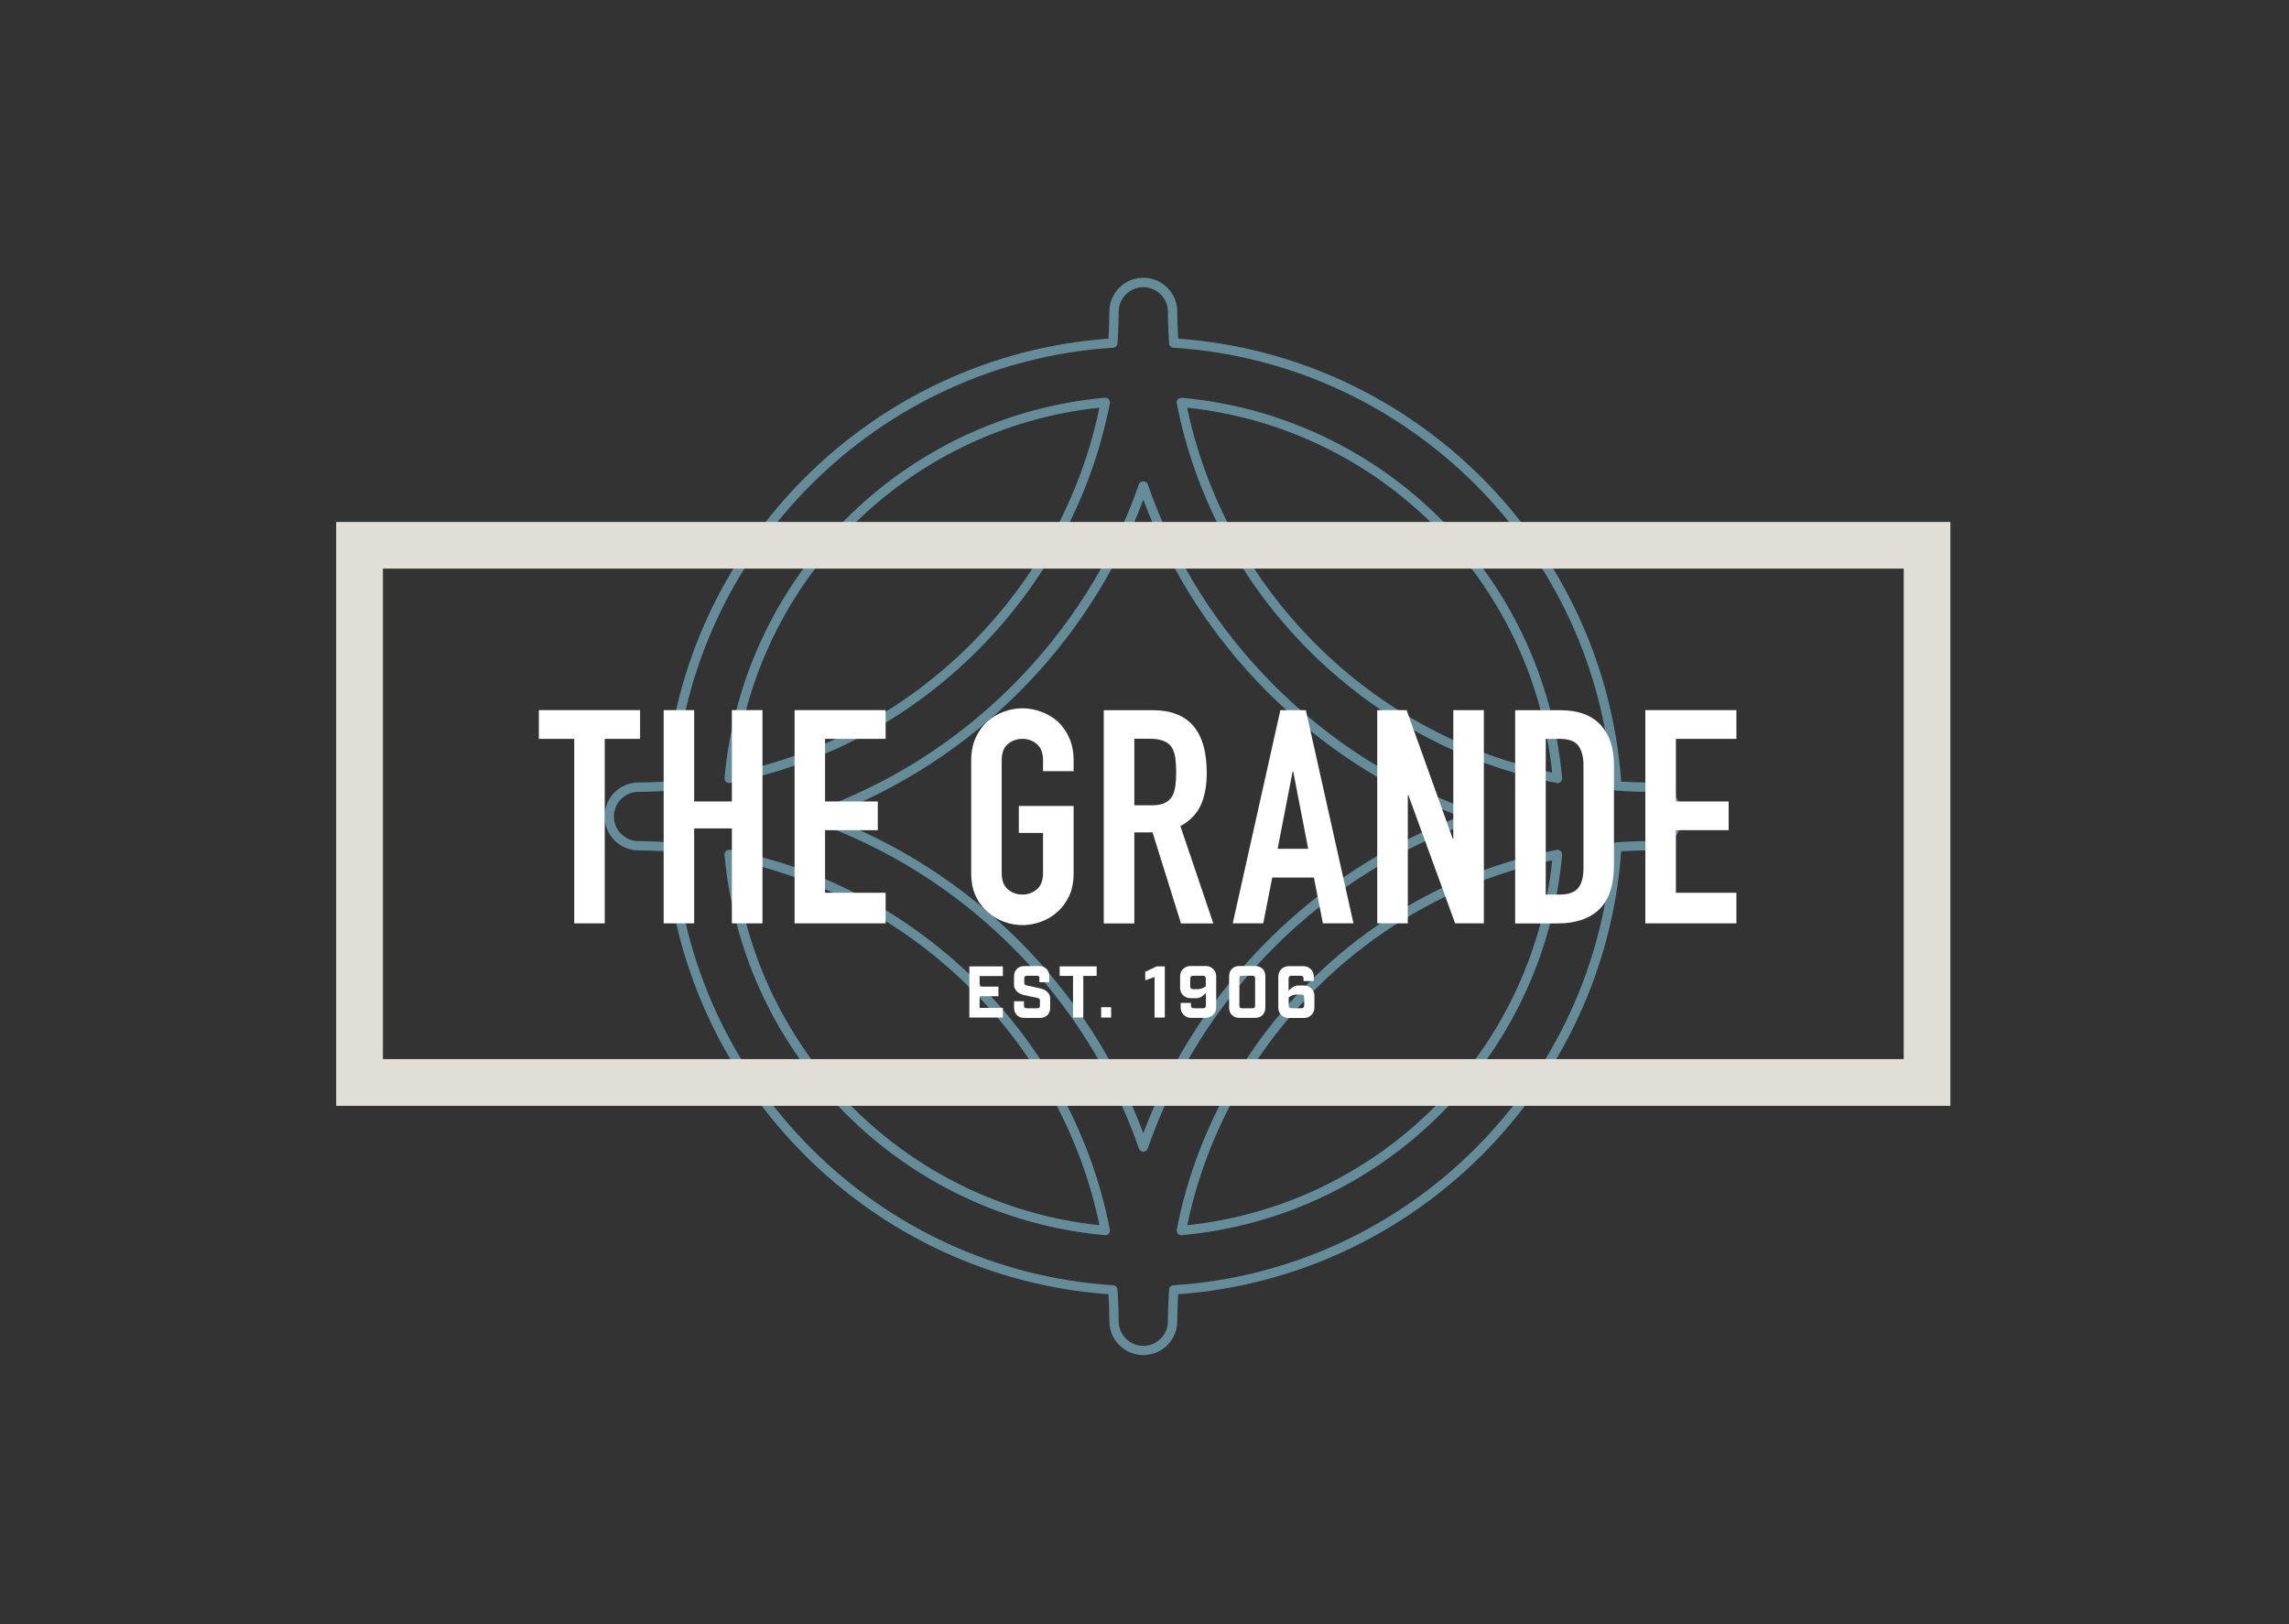 <svg xmlns="http://www.w3.org/2000/svg" viewBox="0 0 310 220">
<rect x="0" y="0" width="310" height="220" fill="#333333" stroke="none"/>
<path fill="#658c99" d="M148.9,55.22c-26.06,2.77-46.66,23.37-49.43,49.43,24.6-5.12,44.31-24.83,49.43-49.43h0ZM98.75,106.07c-.16,0-.31-.06-.42-.16-.15-.13-.22-.33-.21-.53,2.49-27.35,24.16-49.01,51.51-51.51.19-.01.39.06.53.21.13.15.19.35.15.54-5,25.77-25.66,46.44-51.44,51.43-.04,0-.08.01-.12.01h0ZM160.78,55.22c5.12,24.6,24.83,44.31,49.43,49.43-2.77-26.06-23.37-46.66-49.43-49.43h0ZM210.93,106.07s-.08,0-.12-.01c-25.77-5-46.44-25.66-51.44-51.43-.04-.19.02-.4.15-.54.13-.15.33-.22.53-.21,27.35,2.49,49.01,24.16,51.51,51.51.02.2-.06.39-.21.53-.12.11-.27.16-.42.16h0ZM111.93,110.59c19.69,7.36,35.55,23.22,42.91,42.91,7.36-19.69,23.22-35.55,42.91-42.91-19.69-7.36-35.55-23.22-42.91-42.91-7.36,19.69-23.22,35.55-42.91,42.91h0ZM154.84,156c-.27,0-.51-.17-.6-.43-7.14-20.65-23.74-37.25-44.39-44.39-.26-.09-.43-.33-.43-.6s.17-.51.43-.6c20.65-7.14,37.25-23.74,44.39-44.39.18-.51,1.02-.51,1.2,0,7.14,20.65,23.74,37.25,44.39,44.39.26.09.43.33.43.6s-.17.51-.43.6c-20.65,7.14-37.25,23.74-44.39,44.39-.09.26-.33.43-.6.43h0ZM99.47,116.53c2.77,26.06,23.37,46.66,49.43,49.43-5.12-24.6-24.83-44.31-49.43-49.43h0ZM149.69,167.31s-.04,0-.06,0c-27.35-2.49-49.01-24.16-51.51-51.51-.02-.2.06-.39.21-.53.15-.13.35-.19.54-.15,25.77,4.99,46.44,25.66,51.44,51.44.04.2-.02.4-.15.54-.12.13-.29.21-.47.21h0ZM210.22,116.53c-24.6,5.12-44.31,24.83-49.43,49.43,26.06-2.77,46.66-23.37,49.43-49.43h0ZM159.99,167.31c-.18,0-.35-.08-.47-.21-.13-.15-.19-.35-.15-.54,5-25.77,25.67-46.44,51.44-51.44.19-.04.4.02.54.15.15.13.22.33.21.53-2.49,27.35-24.16,49.01-51.51,51.51-.02,0-.04,0-.06,0h0ZM154.84,38.9c-1.84,0-3.34,1.5-3.34,3.33,0,1.29-.05,2.65-.16,4.28-.02.32-.27.57-.59.59-31.84,2.03-57.38,27.57-59.41,59.41-.02.32-.27.57-.59.59-1.62.11-2.98.16-4.28.16-1.84,0-3.33,1.5-3.33,3.33s1.5,3.34,3.33,3.34c1.29,0,2.65.05,4.28.16.32.02.57.27.59.59,2.03,31.84,27.57,57.38,59.41,59.41.32.02.57.27.59.59.11,1.63.16,2.99.16,4.28,0,1.84,1.5,3.34,3.34,3.34s3.33-1.5,3.33-3.34c0-1.3.05-2.66.16-4.28.02-.32.27-.57.59-.59,31.84-2.03,57.38-27.57,59.41-59.41.02-.32.27-.57.59-.59,1.63-.11,2.99-.16,4.28-.16,1.84,0,3.33-1.5,3.33-3.34s-1.5-3.33-3.33-3.33c-1.3,0-2.66-.05-4.28-.16-.32-.02-.57-.27-.59-.59-2.03-31.84-27.57-57.38-59.41-59.41-.32-.02-.57-.27-.59-.59-.11-1.64-.16-3-.16-4.28,0-1.84-1.5-3.33-3.33-3.33h0ZM154.84,183.55c-2.54,0-4.6-2.06-4.6-4.6,0-1.11-.04-2.28-.12-3.64-32.03-2.31-57.68-27.97-60-60-1.36-.08-2.53-.12-3.64-.12-2.54,0-4.6-2.06-4.6-4.6s2.06-4.6,4.6-4.6c1.12,0,2.29-.04,3.64-.12,2.32-32.03,27.97-57.68,60-60,.08-1.36.12-2.53.12-3.65,0-2.54,2.06-4.6,4.6-4.6s4.6,2.06,4.6,4.6c0,1.1.04,2.27.12,3.65,32.03,2.31,57.68,27.97,60,60,1.35.08,2.53.12,3.65.12,2.54,0,4.6,2.06,4.6,4.6s-2.06,4.6-4.6,4.6c-1.11,0-2.28.04-3.65.12-2.32,32.03-27.97,57.68-60,60-.08,1.35-.12,2.52-.12,3.64,0,2.54-2.06,4.6-4.6,4.6h0Z"/>
<path fill="#e1ded5" d="M51.86,143.46h205.96v-66.44H51.86v66.44h0ZM264.15,149.79H45.53v-79.09h218.61v79.09h0Z"/>
<polygon fill="#ffffff" points="77.77 125.07 77.77 100.08 72.98 100.08 72.98 96.19 86.69 96.19 86.69 100.08 81.9 100.08 81.9 125.07 77.77 125.07 77.77 125.07"/>
<polygon fill="#ffffff" points="89.88 125.07 89.88 96.19 94.01 96.19 94.01 108.56 99.12 108.56 99.12 96.19 103.26 96.19 103.26 125.07 99.12 125.07 99.12 112.21 94.01 112.21 94.01 125.07 89.88 125.07 89.88 125.07"/>
<polygon fill="#ffffff" points="107.61 125.07 107.61 96.19 119.94 96.19 119.94 100.08 111.74 100.08 111.74 108.56 118.88 108.56 118.88 112.45 111.74 112.45 111.74 120.93 119.94 120.93 119.94 125.07 107.61 125.07 107.61 125.07"/>
<path fill="#ffffff" d="M131.53,103c0-1.16.2-2.19.61-3.08.41-.89.95-1.64,1.62-2.23.65-.57,1.38-1,2.21-1.3.83-.3,1.66-.45,2.5-.45s1.67.15,2.49.45c.83.3,1.58.73,2.25,1.3.65.6,1.18,1.34,1.58,2.23.41.89.61,1.92.61,3.08v1.46h-4.14v-1.46c0-1-.28-1.74-.83-2.21-.55-.47-1.21-.71-1.97-.71s-1.41.24-1.97.71c-.56.47-.83,1.21-.83,2.21v15.25c0,1,.28,1.74.83,2.21.55.47,1.21.71,1.97.71s1.41-.24,1.97-.71c.55-.47.83-1.21.83-2.21v-5.43h-3.28v-3.65h7.42v9.08c0,1.22-.2,2.26-.61,3.12-.41.86-.93,1.58-1.58,2.15-.67.6-1.43,1.04-2.25,1.34-.82.3-1.66.45-2.49.45s-1.67-.15-2.5-.45c-.82-.3-1.56-.74-2.21-1.34-.68-.57-1.22-1.28-1.62-2.15-.41-.87-.61-1.91-.61-3.12v-15.25h0Z"/>
<path fill="#ffffff" d="M153.62,100.08v9h2.35c.73,0,1.31-.1,1.74-.3.43-.2.77-.49,1.01-.87.22-.38.37-.84.45-1.4.08-.55.12-1.2.12-1.93s-.04-1.37-.12-1.93c-.08-.55-.24-1.03-.49-1.44-.51-.76-1.49-1.14-2.92-1.14h-2.15ZM149.48,125.07v-28.87h6.65c4.87,0,7.3,2.83,7.3,8.48,0,1.7-.26,3.15-.79,4.34-.53,1.19-1.45,2.15-2.78,2.88l4.46,13.18h-4.38l-3.85-12.33h-2.47v12.33h-4.14Z"/>
<path fill="#ffffff" d="M177.17,114.97l-2.03-10.46h-.08l-2.03,10.46h4.14ZM166.95,125.07l6.45-28.87h3.45l6.45,28.87h-4.14l-1.22-6.2h-5.64l-1.22,6.2h-4.14Z"/>
<polygon fill="#ffffff" points="186.52 125.07 186.52 96.19 190.5 96.19 196.74 113.59 196.82 113.59 196.82 96.19 200.96 96.19 200.96 125.07 197.07 125.07 190.74 107.71 190.66 107.71 190.66 125.07 186.52 125.07 186.52 125.07"/>
<path fill="#ffffff" d="M209.34,100.08v21.09h1.91c1.16,0,1.99-.29,2.47-.87.49-.58.73-1.49.73-2.74v-13.91c0-1.14-.23-2.01-.69-2.64-.46-.62-1.3-.93-2.51-.93h-1.91ZM205.2,125.07v-28.87h6.12c2.38,0,4.18.65,5.41,1.95,1.23,1.3,1.85,3.14,1.85,5.52v13.5c0,2.7-.66,4.7-1.97,5.98-1.31,1.28-3.2,1.93-5.66,1.93h-5.76Z"/>
<polygon fill="#ffffff" points="222.83 125.07 222.83 96.19 235.16 96.19 235.16 100.08 226.97 100.08 226.97 108.56 234.11 108.56 234.11 112.45 226.97 112.45 226.97 120.93 235.16 120.93 235.16 125.07 222.83 125.07 222.83 125.07"/>
<polygon fill="#ffffff" points="135.82 130.9 135.82 132.21 132.67 132.21 132.67 133.64 135.22 133.64 135.22 134.94 132.67 134.94 132.67 136.52 135.82 136.52 135.82 137.83 131.28 137.83 131.28 130.9 135.82 130.9 135.82 130.9"/>
<path fill="#ffffff" d="M140.77,132.5c0-.21-.11-.33-.33-.33h-1.39c-.21,0-.33.12-.33.33v.65c0,.21.12.28.33.33l1.79.39c.75.16,1.39.62,1.39,1.39v1.25c0,.81-.56,1.37-1.37,1.37h-2.16c-.81,0-1.37-.56-1.37-1.37v-.89h1.35v.62c0,.21.12.33.33.33h1.5c.21,0,.33-.12.33-.33v-.73c0-.21-.11-.28-.33-.33l-1.79-.39c-.75-.16-1.39-.62-1.39-1.39v-1.17c0-.81.56-1.37,1.37-1.37h2.04c.81,0,1.37.56,1.37,1.37v.81h-1.35v-.54h0Z"/>
<polygon fill="#ffffff" points="146.71 132.19 146.71 137.83 145.32 137.83 145.32 132.19 143.51 132.19 143.51 130.9 148.52 130.9 148.52 132.19 146.71 132.19 146.71 132.19"/>
<polygon fill="#ffffff" points="149.13 137.83 149.13 136.43 150.48 136.43 150.48 137.83 149.13 137.83 149.13 137.83"/>
<polygon fill="#ffffff" points="156.36 132.34 155.1 132.79 155.1 131.63 156.65 130.9 157.75 130.9 157.75 137.83 156.36 137.83 156.36 132.34 156.36 132.34"/>
<path fill="#ffffff" d="M163.31,132.56c0-.25-.14-.39-.39-.39h-1.34c-.25,0-.39.14-.39.39v1.04c0,.25.13.39.39.39h.57c.27,0,.62-.06.96-.26l.19-.12v-1.05h0ZM161.28,136.18c0,.25.14.39.39.39h1.26c.25,0,.39-.13.39-.39v-1.68l-.19.18c-.21.2-.58.53-1.1.53h-.82c-.77,0-1.39-.62-1.39-1.39v-1.58c0-.77.62-1.39,1.39-1.39h2.11c.77,0,1.39.62,1.39,1.39v4.24c0,.77-.62,1.39-1.39,1.39h-2.03c-.77,0-1.39-.62-1.39-1.39v-.63h1.39v.33h0Z"/>
<path fill="#ffffff" d="M167.85,136.24c0,.21.11.33.33.33h1.47c.21,0,.33-.12.33-.33v-3.74c0-.21-.12-.33-.33-.33h-1.47c-.21,0-.33.12-.33.33v3.74h0ZM167.83,137.87c-.81,0-1.37-.56-1.37-1.37v-4.28c0-.81.56-1.37,1.37-1.37h2.17c.81,0,1.37.56,1.37,1.37v4.28c0,.81-.56,1.37-1.37,1.37h-2.17Z"/>
<path fill="#ffffff" d="M174.52,136.18c0,.25.13.39.39.39h1.34c.25,0,.38-.13.38-.39v-1.08c0-.25-.13-.39-.38-.39h-.57c-.27,0-.63.06-.96.26l-.19.12v1.09h0ZM176.55,132.56c0-.25-.13-.39-.39-.39h-1.26c-.25,0-.39.14-.39.39v1.64l.19-.18c.21-.2.58-.53,1.1-.53h.82c.77,0,1.39.62,1.39,1.39v1.62c0,.77-.62,1.39-1.39,1.39h-2.11c-.77,0-1.39-.62-1.39-1.39v-4.24c0-.77.62-1.39,1.39-1.39h2.03c.77,0,1.39.62,1.39,1.39v.63h-1.39v-.33h0Z"/>
</svg>